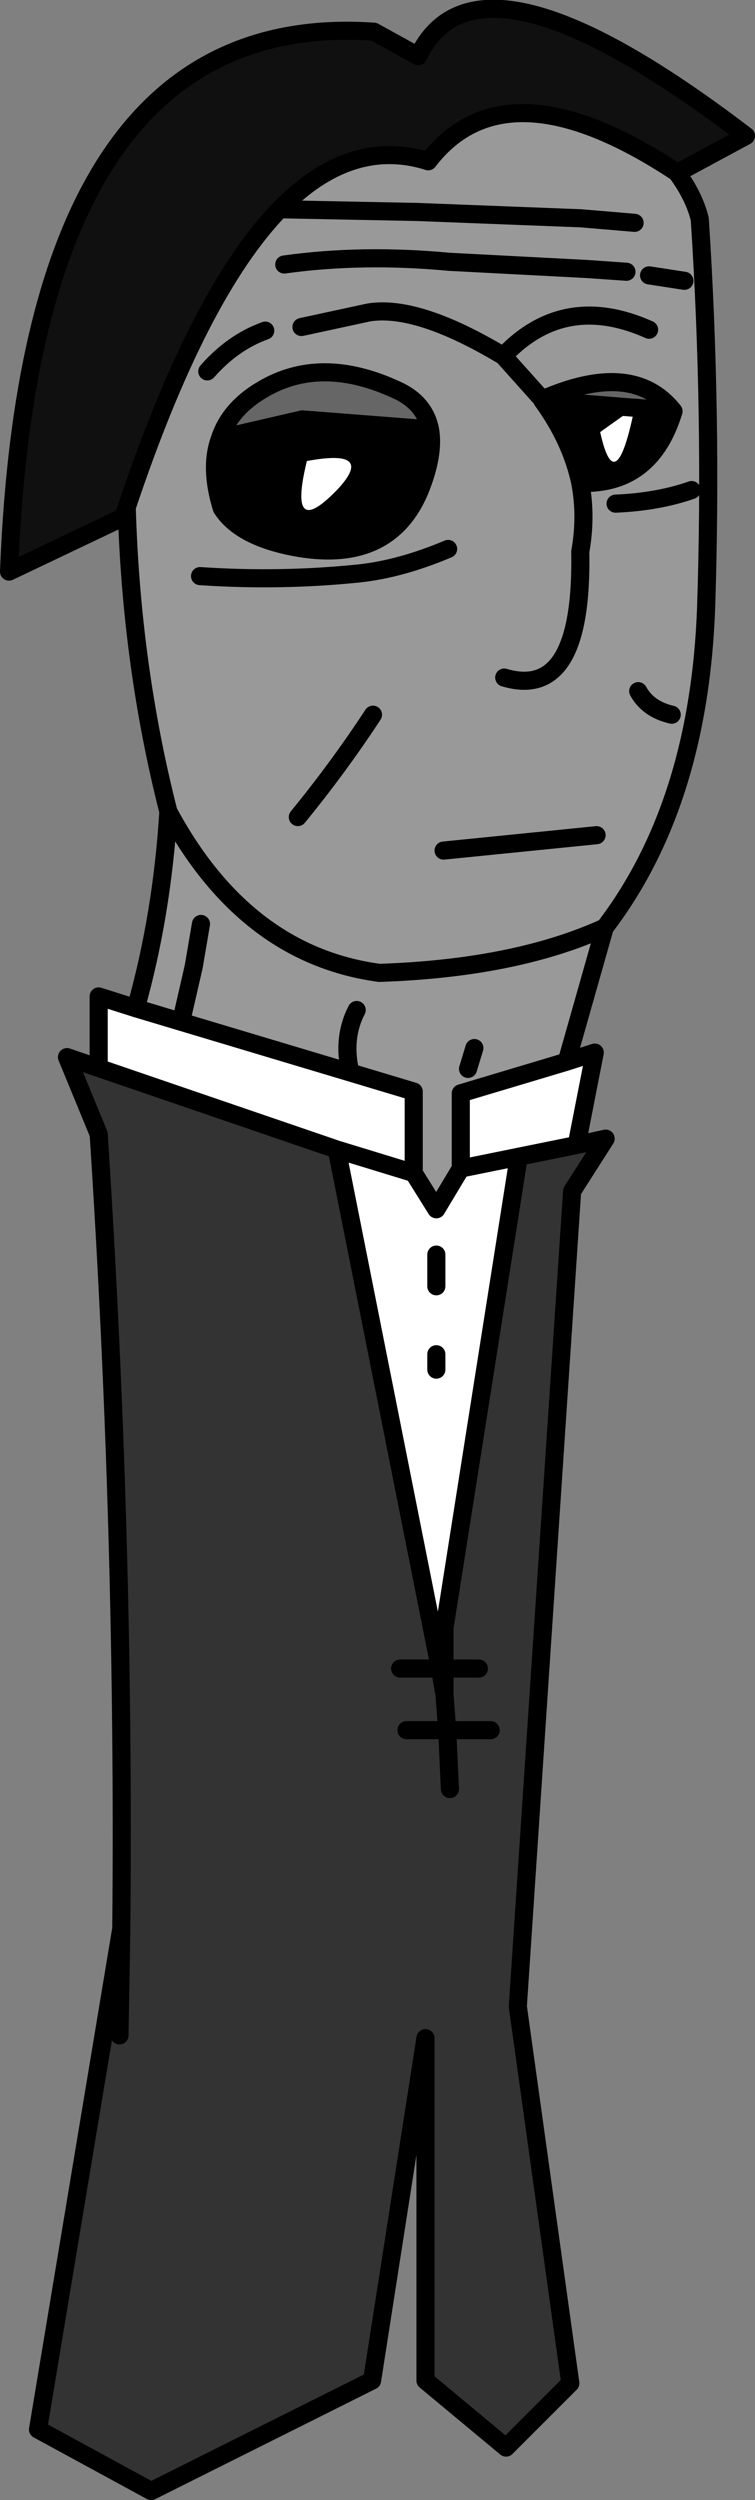 <?xml version="1.0" encoding="UTF-8" standalone="no"?>
<svg xmlns:xlink="http://www.w3.org/1999/xlink" height="138.0px" width="41.7px" xmlns="http://www.w3.org/2000/svg">
  <rect width="100%" height="100%" fill="#808080" stroke="none"/>
  <g transform="matrix(1.0, 0.0, 0.0, 1.0, 20.85, 68.95)">
    <path d="M13.75 -53.95 L11.6 -54.1 3.95 -54.5 Q-0.85 -54.95 -5.15 -54.35 -0.85 -54.95 3.95 -54.5 L11.6 -54.1 13.75 -53.95 M16.95 -53.45 L15.0 -53.75 16.95 -53.45 M14.2 -56.65 L11.25 -56.9 2.2 -57.25 -5.4 -57.4 2.2 -57.25 11.25 -56.9 14.2 -56.65 M2.8 -60.05 Q7.1 -65.65 16.5 -59.45 L16.55 -59.4 Q17.5 -58.1 17.8 -56.85 18.5 -46.15 18.15 -35.4 17.75 -24.55 12.55 -17.75 7.6 -15.5 0.1 -15.25 -7.3 -16.25 -11.55 -24.15 -7.3 -16.25 0.1 -15.25 7.6 -15.5 12.55 -17.75 L10.45 -10.35 4.6 -8.6 4.6 -4.45 3.25 -2.2 2.0 -4.2 2.0 -8.7 -1.5 -9.75 -10.85 -12.55 -13.35 -13.3 Q-11.9 -18.45 -11.55 -24.15 -13.6 -32.2 -13.85 -40.95 -9.9 -52.75 -5.4 -57.4 -1.5 -61.4 2.8 -60.05 M17.35 -41.9 Q15.5 -41.25 13.15 -41.15 15.5 -41.25 17.35 -41.9 M9.1 -46.85 Q10.7 -44.65 11.2 -42.3 15.1 -42.15 16.35 -46.25 14.1 -49.1 9.1 -46.9 L9.1 -46.85 M6.95 -49.3 L9.1 -46.9 6.95 -49.3 M7.0 -31.55 Q11.35 -30.25 11.2 -38.5 11.55 -40.45 11.2 -42.3 11.55 -40.45 11.2 -38.5 11.35 -30.25 7.0 -31.55 M-8.7 -44.75 Q-9.3 -43.15 -8.6 -40.9 -7.55 -39.25 -4.3 -38.7 0.6 -37.9 2.3 -41.8 3.15 -43.85 2.9 -45.25 2.6 -46.75 1.0 -47.45 -3.15 -49.35 -6.35 -47.45 -8.15 -46.4 -8.7 -44.75 M14.4 -30.8 Q14.95 -29.8 16.25 -29.5 14.95 -29.8 14.4 -30.8 M5.35 -11.1 L5.0 -9.95 5.35 -11.1 M12.1 -22.85 L3.65 -22.0 12.1 -22.85 M3.9 -38.65 Q1.3 -37.55 -1.0 -37.3 -5.35 -36.85 -9.8 -37.15 -5.35 -36.85 -1.0 -37.3 1.3 -37.55 3.9 -38.65 M-9.75 -17.95 L-10.15 -15.6 -10.85 -12.55 -10.15 -15.6 -9.75 -17.95 M-1.15 -13.2 Q-1.95 -11.65 -1.5 -9.75 -1.95 -11.65 -1.15 -13.2 M-6.2 -50.7 Q-8.0 -50.05 -9.4 -48.45 -8.0 -50.05 -6.2 -50.7 M-0.25 -29.5 Q-2.15 -26.6 -4.4 -23.85 -2.15 -26.6 -0.25 -29.5" fill="#999999" fill-rule="evenodd" stroke="none"/>
    <path d="M16.55 -59.4 L16.5 -59.45 Q7.1 -65.65 2.8 -60.05 -1.5 -61.4 -5.4 -57.4 -9.9 -52.75 -13.85 -40.95 L-14.05 -40.4 -20.35 -37.4 Q-19.15 -68.5 -0.2 -67.2 L2.25 -65.85 Q5.55 -72.75 20.35 -61.45 L16.55 -59.4" fill="#101010" fill-rule="evenodd" stroke="none"/>
    <path d="M16.35 -46.25 L14.2 -46.45 14.1 -46.45 9.1 -46.85 9.1 -46.9 Q14.1 -49.1 16.35 -46.25 M-8.7 -44.75 Q-8.15 -46.4 -6.35 -47.45 -3.15 -49.35 1.0 -47.45 2.6 -46.75 2.9 -45.25 L-4.15 -45.8 -8.7 -44.75" fill="#666666" fill-rule="evenodd" stroke="none"/>
    <path d="M14.2 -46.45 L16.35 -46.25 Q15.1 -42.15 11.2 -42.3 10.7 -44.65 9.1 -46.85 L14.1 -46.45 14.2 -46.45 12.3 -45.1 Q13.15 -41.25 14.2 -46.45 M2.9 -45.25 Q3.15 -43.85 2.3 -41.8 0.6 -37.9 -4.3 -38.7 -7.55 -39.25 -8.6 -40.9 -9.3 -43.15 -8.7 -44.75 L-4.15 -45.8 2.9 -45.25 M-2.15 -42.0 Q-0.15 -44.2 -3.9 -43.5 -5.0 -39.0 -2.15 -42.0" fill="#000000" fill-rule="evenodd" stroke="none"/>
    <path d="M14.2 -46.45 Q13.15 -41.25 12.3 -45.1 L14.2 -46.45 M4.6 -4.45 L7.8 -5.1 4.6 -4.45 4.6 -8.6 10.45 -10.35 12.0 -10.85 11.0 -5.75 7.8 -5.1 3.7 20.9 3.7 23.15 3.45 23.15 3.7 23.15 3.7 24.6 3.45 23.15 -2.25 -5.5 2.0 -4.2 -2.25 -5.5 -15.4 -10.0 -15.4 -13.95 -13.35 -13.3 -10.85 -12.55 -1.5 -9.75 2.0 -8.7 2.0 -4.2 3.25 -2.2 4.6 -4.45 M-2.15 -42.0 Q-5.0 -39.0 -3.9 -43.5 -0.15 -44.2 -2.15 -42.0 M3.25 2.05 L3.25 0.3 3.25 2.05 M3.25 6.65 L3.25 5.8 3.25 6.65" fill="#ffffff" fill-rule="evenodd" stroke="none"/>
    <path d="M-2.25 -5.5 L3.45 23.15 3.7 24.6 3.7 23.15 3.7 20.9 7.8 -5.1 11.0 -5.75 12.6 -6.1 10.75 -3.2 7.75 41.8 10.65 62.6 7.1 66.15 2.65 62.45 2.65 43.55 -0.3 62.45 -12.5 68.55 -18.75 65.15 -14.15 37.5 -14.15 37.45 Q-13.95 15.85 -15.4 -6.35 L-17.15 -10.6 -15.4 -10.0 -2.25 -5.5 M-14.25 43.4 L-14.15 37.5 -14.25 43.4 M5.6 23.15 L3.7 23.15 5.6 23.15 M1.25 23.15 L3.45 23.15 1.25 23.15 M6.25 26.55 L3.85 26.55 3.7 24.6 3.85 26.55 6.25 26.55 M4.0 29.8 L3.85 26.55 1.6 26.55 3.85 26.55 4.0 29.8" fill="#333333" fill-rule="evenodd" stroke="none"/>
    <path d="M16.55 -59.4 L16.5 -59.45 Q7.1 -65.65 2.8 -60.05 M7.8 -5.1 L4.6 -4.45 3.25 -2.2 2.0 -4.2 -2.25 -5.5 3.45 23.15 3.7 23.15 3.7 20.9 7.8 -5.1 11.0 -5.75 12.0 -10.85 10.45 -10.35 4.6 -8.6 4.6 -4.45 M5.0 -9.95 L5.35 -11.1 M-1.5 -9.75 L2.0 -8.7 2.0 -4.2 M11.0 -5.75 L12.6 -6.1 10.75 -3.2 7.75 41.8 10.65 62.6 7.1 66.15 2.65 62.45 2.65 43.55 -0.3 62.45 -12.5 68.55 -18.75 65.15 -14.15 37.5 -14.15 37.45 Q-13.95 15.85 -15.4 -6.35 L-17.15 -10.6 -15.4 -10.0 -15.4 -13.95 -13.35 -13.3 -10.85 -12.55 -1.5 -9.75 Q-1.95 -11.65 -1.15 -13.2 M-10.85 -12.55 L-10.15 -15.6 -9.75 -17.95 M-2.25 -5.5 L-15.4 -10.0 M-14.15 37.5 L-14.25 43.4 M3.25 0.3 L3.25 2.05 M3.7 24.6 L3.45 23.15 1.25 23.15 M3.7 23.15 L5.6 23.15 M3.7 23.15 L3.7 24.6 3.85 26.55 6.25 26.55 M3.25 5.8 L3.25 6.65 M1.6 26.55 L3.85 26.55 4.0 29.8" fill="none" stroke="#000000" stroke-linecap="round" stroke-linejoin="round" stroke-width="1.0"/>
    <path d="M-5.4 -57.4 L2.2 -57.25 11.25 -56.9 14.2 -56.65 M15.0 -53.75 L16.95 -53.45 M-5.15 -54.35 Q-0.85 -54.95 3.95 -54.5 L11.6 -54.1 13.75 -53.95 M2.8 -60.05 Q-1.5 -61.4 -5.4 -57.4 -9.9 -52.75 -13.85 -40.95 -13.6 -32.2 -11.55 -24.15 -7.3 -16.25 0.1 -15.25 7.6 -15.5 12.55 -17.75 17.75 -24.55 18.15 -35.4 18.5 -46.15 17.8 -56.85 17.5 -58.1 16.55 -59.4 L20.35 -61.45 Q5.55 -72.75 2.25 -65.85 L-0.2 -67.2 Q-19.15 -68.5 -20.35 -37.4 L-14.05 -40.4 -13.85 -40.95 M13.15 -41.15 Q15.5 -41.25 17.35 -41.9 M16.35 -46.25 L14.2 -46.45 14.1 -46.45 9.1 -46.85 Q10.7 -44.65 11.2 -42.3 15.1 -42.15 16.35 -46.25 14.1 -49.1 9.1 -46.9 L9.1 -46.85 M11.2 -42.3 Q11.55 -40.45 11.2 -38.5 11.35 -30.25 7.0 -31.55 M9.1 -46.9 L6.95 -49.3 M2.9 -45.25 Q3.15 -43.85 2.3 -41.8 0.6 -37.9 -4.3 -38.7 -7.55 -39.25 -8.6 -40.9 -9.3 -43.15 -8.7 -44.75 -8.15 -46.4 -6.35 -47.45 -3.15 -49.35 1.0 -47.45 2.6 -46.75 2.9 -45.25 L-4.15 -45.8 -8.7 -44.75 M16.25 -29.5 Q14.95 -29.8 14.4 -30.8 M-13.35 -13.3 Q-11.9 -18.45 -11.55 -24.15 M3.65 -22.0 L12.1 -22.85 M12.55 -17.75 L10.45 -10.35 M-9.8 -37.15 Q-5.35 -36.85 -1.0 -37.3 1.3 -37.55 3.9 -38.65 M-4.4 -23.85 Q-2.15 -26.6 -0.25 -29.5 M-9.4 -48.45 Q-8.0 -50.05 -6.2 -50.7" fill="none" stroke="#000000" stroke-linecap="round" stroke-linejoin="round" stroke-width="1.0"/>
    <path d="M-4.2 -50.9 L-0.5 -51.7 Q2.2 -52.15 6.95 -49.3 10.3 -52.85 15.0 -50.75" fill="none" stroke="#000000" stroke-linecap="round" stroke-linejoin="round" stroke-width="1.0"/>
  </g>
</svg>
